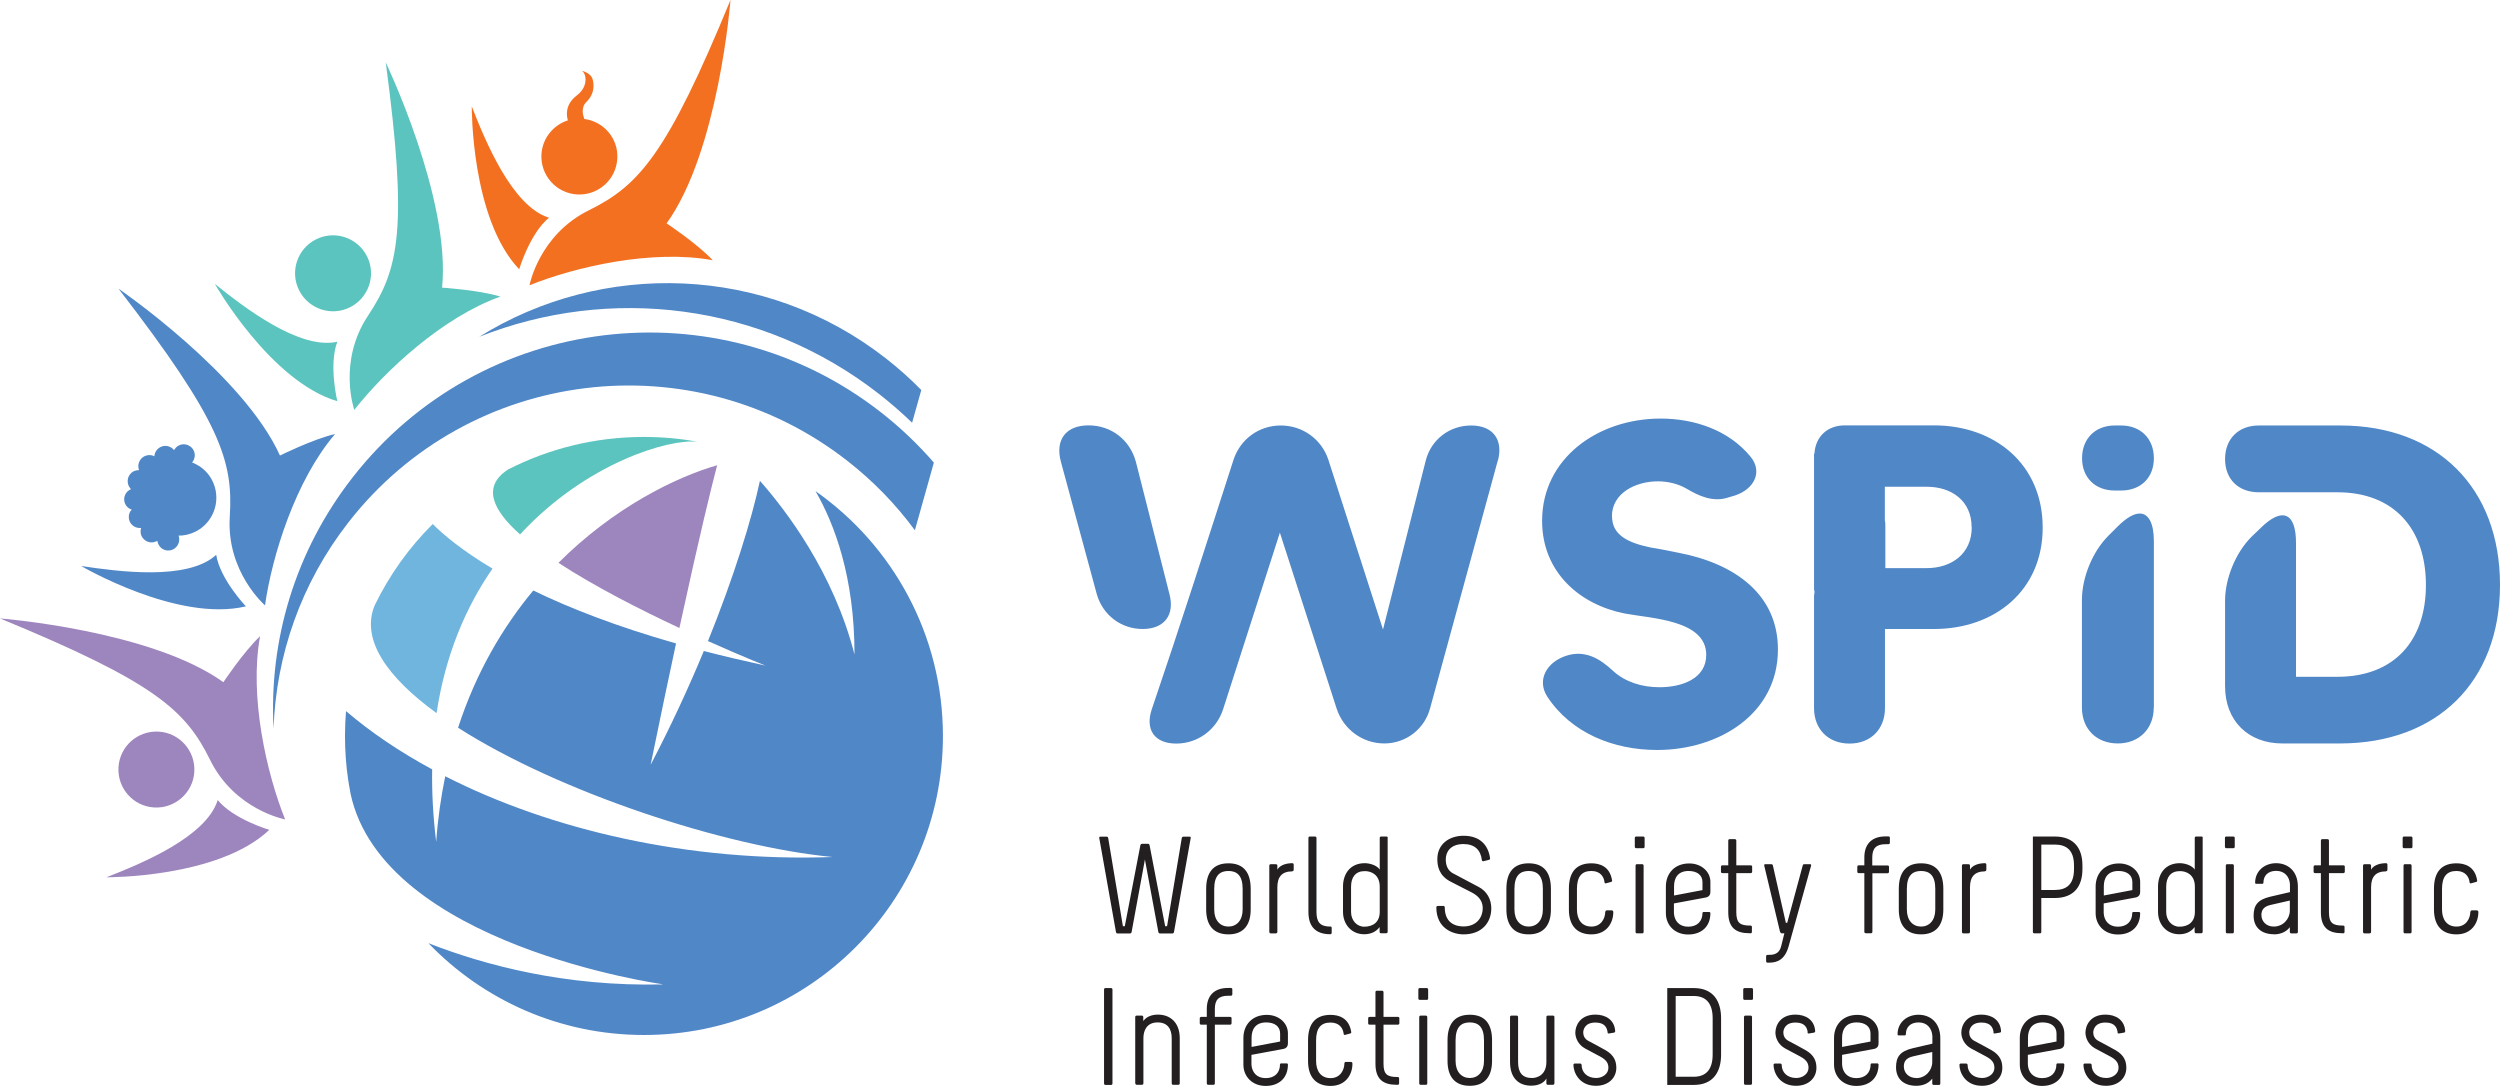 <?xml version="1.0" encoding="UTF-8"?>
<svg xmlns="http://www.w3.org/2000/svg" xmlns:xlink="http://www.w3.org/1999/xlink" id="Layer_2" viewBox="0 0 198.77 86.33">
  <defs>
    <clipPath id="clippath">
      <rect width="198.77" height="86.33" fill="none"></rect>
    </clipPath>
  </defs>
  <g id="Layer_2-2">
    <g id="Layer_1-2">
      <g clip-path="url(#clippath)">
        <path d="M8.46,69.75s8.91.07,12.95-3.77c0,0-2.85-.84-4.1-2.37-.91,2.94-6.1,5.07-8.85,6.14M12.25,64.2c1.66.1,3.1-1.17,3.2-2.83.1-1.67-1.17-3.1-2.83-3.2-1.67-.1-3.1,1.17-3.2,2.83-.1,1.67,1.17,3.1,2.83,3.2M20.69,50.57c-1.33,1.26-2.93,3.67-2.93,3.67h0c-5.77-4.14-17.76-5.07-17.76-5.07,12.3,5.06,14.76,7.29,16.71,11.26,1.96,3.97,5.96,4.72,5.96,4.72-1.48-3.68-2.87-9.79-1.99-14.57" fill="#9d85be"></path>
        <path d="M17.08,22.57s4.4,7.75,9.74,9.33c0,0-.7-2.89,0-4.73-3,.68-7.44-2.75-9.74-4.6M29.18,20.38c-.75-1.49-2.56-2.1-4.05-1.35-1.49.74-2.1,2.56-1.35,4.05s2.56,2.1,4.05,1.35c1.49-.75,2.1-2.56,1.35-4.05M35.15,22.87c.71-7.07-4.48-17.91-4.48-17.91,1.76,13.18,1.06,16.42-1.39,20.11-2.46,3.68-1.11,7.52-1.11,7.52,2.45-3.12,7.04-7.38,11.62-9.01-1.75-.53-4.64-.71-4.64-.71h0Z" fill="#5bc4bf"></path>
        <path d="M43.65,17.31c-2.94-.91-5.07-6.11-6.14-8.85,0,0-.07,8.91,3.77,12.95,0,0,.84-2.85,2.37-4.1M49.08,12.62c.1-1.59-1.06-2.96-2.62-3.16-.1-.25-.3-.91.17-1.36.58-.56.64-1.24.49-1.79-.15-.55-.9-.69-.9-.69.34.08.67,1.18-.35,1.96-.99.76-.82,1.64-.72,1.99-1.15.37-2.02,1.41-2.1,2.69-.1,1.67,1.17,3.1,2.83,3.2,1.67.1,3.1-1.17,3.2-2.83M58.08,0c-5.06,12.3-7.29,14.76-11.26,16.72-3.97,1.96-4.72,5.96-4.72,5.96,3.68-1.48,9.79-2.87,14.57-1.99-1.25-1.33-3.67-2.93-3.67-2.93h0c4.15-5.77,5.08-17.76,5.08-17.76" fill="#f37021"></path>
        <path d="M6.45,45s7.68,4.51,13.1,3.21c0,0-2.05-2.15-2.36-4.1-2.26,2.09-7.82,1.33-10.74.89M15.84,37.06c-.34-.22-.71-.37-1.09-.44.18.03.35.08.52.15.02-.03.05-.06.07-.09.27-.4.16-.95-.25-1.21-.4-.27-.94-.16-1.21.25-.02.02-.03.05-.04.07-.13-.17-.33-.29-.56-.33-.48-.07-.92.26-1,.73v.09c-.19-.1-.42-.13-.65-.06-.46.13-.73.62-.6,1.08,0,.03.02.06.03.08-.22,0-.44.06-.61.21-.36.32-.4.87-.09,1.24.02.02.04.04.06.06-.2.08-.37.24-.47.45-.2.44,0,.96.44,1.15.03,0,.06.02.08.03-.15.16-.24.37-.23.6,0,.48.4.87.89.86h.09c-.07.21-.06.44.04.65.21.43.73.62,1.17.41.03,0,.05-.03.08-.04.03.21.13.42.31.57.37.31.92.26,1.23-.12.2-.25.25-.58.15-.86h-.07c1,.02,1.98-.46,2.57-1.35.92-1.39.54-3.27-.85-4.18M26.63,34.51c-1.78.42-4.37,1.71-4.37,1.71h0c-2.92-6.47-12.84-13.27-12.84-13.27,8.12,10.53,9.13,13.69,8.85,18.11-.29,4.41,2.8,7.07,2.8,7.07.56-3.93,2.41-9.91,5.56-13.61" fill="#5087c7"></path>
        <path d="M21.75,57.93c-.37-6.95,1.67-14.07,6.3-19.99,10.17-13.02,28.97-15.33,41.99-5.16,1.56,1.22,2.96,2.56,4.21,4l-1.51,5.38h0c-1.49-2.03-3.28-3.89-5.37-5.52-12.29-9.6-30.05-7.43-39.65,4.87-3.82,4.89-5.77,10.65-5.97,16.41" fill="#5087c7"></path>
        <path d="M38.1,26.78c9.78-6.09,22.73-5.79,32.34,1.72,1,.78,1.94,1.62,2.81,2.51l-.73,2.6c-.82-.79-1.69-1.55-2.61-2.27-9.37-7.32-21.51-8.65-31.81-4.56" fill="#5087c7"></path>
        <path d="M41.35,42.49c-2.22-1.97-3.03-3.83-.94-5.17,3.24-1.65,6.9-2.58,10.78-2.58,1.47,0,2.91.13,4.3.39-2.26-.29-8.9,1.68-14.14,7.36" fill="#5bc4bf"></path>
        <path d="M34.41,41.67c.83.83,2.31,2.09,4.75,3.54-2.09,3.01-3.74,6.8-4.45,11.49-3.9-2.83-6.05-5.84-4.92-8.57,1.17-2.41,2.73-4.59,4.61-6.46" fill="#70b5de"></path>
        <path d="M54.02,49.93c-3.11-1.45-6.74-3.3-9.62-5.18,4.4-4.4,9.32-6.81,12.62-7.76-.43,1.63-1.37,5.42-3,12.93" fill="#9d85be"></path>
        <path d="M52.66,78.25s-22.21-3.09-24.79-15.15c-.05-.25-.09-.5-.13-.75-.02-.13-.04-.25-.06-.37-.17-1.14-.25-2.3-.25-3.48,0-.66.03-1.31.08-1.96,1.97,1.68,4.27,3.24,6.85,4.63-.03,1.81.07,3.73.32,5.77.13-1.84.38-3.58.72-5.22,8.38,4.27,19.37,6.83,30.8,6.42-8.64-.83-21.79-5.17-29.78-10.28,1.43-4.4,3.56-8,5.98-10.91,2.86,1.39,6.58,2.85,11.35,4.21-.59,2.74-1.26,5.94-2.02,9.65,1.61-3.08,3.03-6.15,4.23-9.05,1.53.4,3.16.78,4.9,1.16,0,0-1.9-.75-4.57-1.95,2.07-5.12,3.47-9.67,4.13-12.74,2.06,2.33,5.85,7.28,7.52,13.81,0-6.16-1.59-10.37-3.1-12.99,6.12,4.3,10.13,11.41,10.13,19.47,0,13.13-10.64,23.77-23.77,23.77-6.74,0-12.81-2.8-17.14-7.3,4.49,1.76,10.9,3.46,18.61,3.28" fill="#5087c7"></path>
        <path d="M92.98,47.23l-2.67-10.52c-.47-1.73-1.95-2.89-3.76-2.89s-2.67,1.15-2.2,2.89l2.85,10.52c.47,1.66,1.92,2.78,3.65,2.78s2.57-1.12,2.13-2.78M119.1,36.61c.43-1.66-.4-2.78-2.13-2.78s-3.18,1.12-3.61,2.78l-3.4,13.44-4.34-13.48c-.54-1.66-2.06-2.74-3.79-2.74s-3.22,1.08-3.76,2.74c-2.13,6.61-4.26,13.26-6.5,19.84-.54,1.63.25,2.71,1.95,2.71s3.18-1.08,3.72-2.71l4.52-14.06,4.51,13.98c.54,1.66,2.06,2.78,3.79,2.78s3.22-1.16,3.65-2.82l5.38-19.69h.01ZM128.16,41.05c0-1.84,1.88-2.78,3.65-2.78.76,0,1.59.18,2.28.58.97.58,2.13,1.12,3.36.69l.51-.15c1.52-.51,2.2-1.88,1.23-3.07-1.74-2.13-4.48-3.04-7.15-3.04-5.02,0-9.43,3.18-9.43,8.13,0,4.12,3.04,6.68,6.58,7.37,2.13.4,6.47.51,6.47,3.29,0,1.88-1.91,2.57-3.72,2.57-1.37,0-2.71-.4-3.69-1.3-1.05-.98-2.24-1.7-3.76-1.19-1.52.51-2.31,1.91-1.48,3.22,1.91,2.93,5.31,4.26,8.74,4.26,4.95,0,9.61-2.89,9.61-7.99,0-4.34-3.36-6.83-7.95-7.7-.51-.11-1.63-.33-2.13-.4-1.95-.4-3.11-1.05-3.11-2.49M156.77,41.92c0,2.13-1.63,3.25-3.58,3.25h-3.29v-3.25c0-.21,0-.39-.04-.56v-2.66h3.32c1.99,0,3.58,1.12,3.58,3.22M162.41,41.95c0-5.06-3.83-8.13-8.64-8.13h-7.08c-1.42,0-2.35.91-2.43,2.26h-.03v10.77c0,.07.03.13.04.2,0,.11-.04.22-.04.33v8.92c0,1.66,1.12,2.82,2.82,2.82s2.82-1.16,2.82-2.82v-6.29h3.9c4.84,0,8.64-3.07,8.64-8.06M171.25,36.43c0-1.55-1.05-2.6-2.6-2.6h-.51c-1.55,0-2.6,1.05-2.6,2.6s1.05,2.57,2.6,2.57h.51c1.55,0,2.6-1.01,2.6-2.57M171.25,56.26v-13.23c0-1.44-.43-2.2-1.12-2.2-.47,0-1.05.33-1.74,1.01l-.76.76c-1.26,1.26-2.1,3.32-2.1,5.1v8.56c0,1.7,1.16,2.85,2.85,2.85s2.86-1.16,2.86-2.85M198.77,46.51c0-7.73-4.99-12.68-12.68-12.68h-6.5c-1.63,0-2.68,1.08-2.68,2.67s1.05,2.64,2.68,2.64h6.25c4.52,0,7.04,2.93,7.04,7.37s-2.53,7.3-7.04,7.3h-3.29v-10.66c0-2.42-1.12-2.85-2.82-1.16l-.72.69c-1.26,1.26-2.1,3.32-2.1,5.09v6.79c0,2.75,1.84,4.55,4.55,4.55h4.59c7.7,0,12.72-4.88,12.72-12.61" fill="#5087c7"></path>
        <path d="M168.36,82.07c0,.08.04.11.12.1l.4-.07c.1-.02.09-.08.09-.13-.06-.89-.76-1.3-1.57-1.3-1.22,0-1.59.88-1.59,1.43,0,.4.21.96.79,1.27l1.2.64c.58.31.64.63.64.9,0,.47-.47.8-.97.8-.73,0-1.17-.46-1.17-1.04,0-.11-.11-.11-.11-.11h-.44s-.1,0-.1.11c0,.58.45,1.66,1.79,1.66,1.02,0,1.62-.65,1.62-1.42,0-.45-.11-1-.89-1.43-.55-.3-.79-.44-1.33-.72-.32-.17-.41-.44-.41-.67,0-.21.12-.79.97-.79.75,0,.92.42.97.78M163.5,82.81l-2.26.43v-.73c0-.67.31-1.22,1.17-1.22.65,0,1.1.31,1.1.88v.64h-.01ZM164.08,84.55h-.51s-.07.02-.07.08c0,.67-.43,1.09-1.14,1.09s-1.1-.47-1.13-1.09v-.76l2.53-.47c.28-.05.37-.24.37-.43v-.81c0-.83-.73-1.47-1.68-1.47-1.15,0-1.86.78-1.86,1.84v2.11c0,.98.73,1.7,1.77,1.7s1.77-.61,1.77-1.7c0-.05-.06-.08-.06-.08M158.49,82.07c0,.08.04.11.12.1l.4-.07c.1-.02.09-.08.09-.13-.06-.89-.76-1.3-1.57-1.3-1.22,0-1.59.88-1.59,1.43,0,.4.21.96.79,1.27l1.2.64c.58.31.64.63.64.9,0,.47-.47.8-.97.8-.73,0-1.16-.46-1.16-1.04,0-.11-.11-.11-.11-.11h-.44s-.1,0-.1.11c0,.58.45,1.66,1.79,1.66,1.02,0,1.62-.65,1.62-1.42,0-.45-.11-1-.89-1.43-.55-.3-.79-.44-1.33-.72-.32-.17-.41-.44-.41-.67,0-.21.12-.79.97-.79.75,0,.92.42.97.78M152.35,85.71c-.59,0-.98-.41-.98-.92,0-.29.09-.66.73-.8l1.53-.35v.8c0,.66-.53,1.28-1.28,1.28M152.35,86.33c.39,0,.92-.1,1.28-.57v.39c0,.11.11.11.11.11h.43s.1,0,.1-.11v-3.6c0-1.27-.82-1.87-1.73-1.87s-1.67.6-1.67,1.56c0,.05.06.08.06.08h.53s.07-.02.07-.08c0-.57.36-.95,1.02-.95s1.05.46,1.09,1.08v.61l-1.59.37c-.99.24-1.3.69-1.3,1.51,0,.9.59,1.47,1.62,1.47M148.72,82.81l-2.26.43v-.73c0-.67.31-1.22,1.16-1.22.65,0,1.1.31,1.1.88v.64h0ZM149.31,84.55h-.51s-.07.02-.07.08c0,.67-.43,1.09-1.14,1.09s-1.1-.47-1.13-1.09v-.76l2.53-.47c.28-.05.37-.24.37-.43v-.81c0-.83-.73-1.47-1.68-1.47-1.15,0-1.86.78-1.86,1.84v2.11c0,.98.73,1.7,1.77,1.7s1.77-.61,1.77-1.7c0-.05-.06-.08-.06-.08M143.71,82.07c0,.08.04.11.12.1l.4-.07c.1-.02.09-.08.09-.13-.06-.89-.76-1.3-1.57-1.3-1.22,0-1.59.88-1.59,1.43,0,.4.21.96.79,1.27l1.2.64c.58.31.64.63.64.9,0,.47-.47.8-.97.8-.73,0-1.16-.46-1.16-1.04,0-.11-.11-.11-.11-.11h-.44s-.1,0-.1.11c0,.58.45,1.66,1.79,1.66,1.02,0,1.62-.65,1.62-1.42,0-.45-.11-1-.89-1.43-.55-.3-.79-.44-1.33-.72-.32-.17-.41-.44-.41-.67,0-.21.12-.79.97-.79.75,0,.92.42.97.78M139.38,78.67c0-.11-.11-.11-.11-.11h-.57s-.1,0-.1.11v.72c0,.11.11.11.11.11h.57s.1,0,.1-.11v-.72ZM138.66,86.14c0,.11.11.11.11.11h.43s.1,0,.1-.11v-5.28c0-.11-.11-.11-.11-.11h-.43s-.1,0-.1.11v5.28ZM134.67,79.19c.93,0,1.5.54,1.5,1.77v2.88c0,1.23-.56,1.77-1.5,1.77h-1.44v-6.42s1.44,0,1.44,0ZM132.56,78.56v7.7h2.11c1.57,0,2.17-1.07,2.17-2.41v-2.88c0-1.34-.59-2.41-2.17-2.41,0,0-2.11,0-2.11,0ZM127.81,82.07c.01.08.04.11.12.1l.4-.07c.1-.02.09-.08.09-.13-.06-.89-.76-1.3-1.57-1.3-1.22,0-1.6.88-1.6,1.43,0,.4.21.96.79,1.27l1.2.64c.58.31.64.63.64.9,0,.47-.47.8-.97.8-.73,0-1.16-.46-1.16-1.04,0-.11-.11-.11-.11-.11h-.44s-.1,0-.1.11c0,.58.45,1.66,1.79,1.66,1.02,0,1.62-.65,1.62-1.42,0-.45-.11-1-.89-1.43-.55-.3-.79-.44-1.33-.72-.32-.17-.41-.44-.41-.67,0-.21.12-.79.97-.79.75,0,.92.42.97.78M123.59,80.86c0-.11-.1-.11-.1-.11h-.44s-.1,0-.1.11v3.57c0,1.09-.79,1.28-1.14,1.28-.76,0-1.11-.41-1.11-1.28v-3.57c0-.11-.1-.11-.1-.11h-.44s-.1,0-.1.11v3.57c0,1.35.75,1.89,1.68,1.89.66,0,1.06-.28,1.21-.57v.39c0,.11.11.11.11.11h.41s.12,0,.12-.11c0,0,0-5.28,0-5.28ZM116.86,80.68c-1.2,0-1.77.73-1.77,2.03v1.64c0,1.2.54,1.98,1.77,1.98s1.77-.78,1.77-1.98v-1.64c0-1.31-.57-2.03-1.77-2.03M116.86,85.71c-.65,0-1.13-.49-1.13-1.35v-1.65c0-1.08.47-1.42,1.13-1.42s1.13.34,1.13,1.42v1.65c0,.86-.48,1.35-1.13,1.35M113.55,78.67c0-.11-.11-.11-.11-.11h-.57s-.1,0-.1.11v.72c0,.11.11.11.11.11h.57s.1,0,.1-.11v-.72ZM112.84,86.14c0,.11.11.11.11.11h.43s.1,0,.1-.11v-5.28c0-.11-.11-.11-.11-.11h-.43s-.1,0-.1.11v5.28ZM111.13,86.25c.11,0,.11-.11.11-.11v-.41s0-.1-.11-.1h-.07c-.74-.01-1.06-.19-1.06-1.05v-3.11h1.15c.11,0,.11-.11.11-.11v-.41s0-.1-.11-.1h-1.15v-1.97c0-.11-.11-.11-.11-.11h-.43s-.1,0-.1.11v1.97h-.47c-.11,0-.11.11-.11.11v.41s0,.1.11.1h.47v3.11c0,1.23.61,1.67,1.69,1.67h.08ZM106.89,84.54c0,.52-.32,1.18-1.1,1.18s-1.15-.58-1.15-1.36v-1.63c0-.96.36-1.43,1.15-1.43.73,0,1,.49,1.04.89.01.08.05.11.12.09l.41-.11c.09-.03.08-.09.07-.14-.18-1.11-1-1.34-1.64-1.34-1.08,0-1.79.57-1.79,2.02v1.65c0,1.36.71,1.98,1.79,1.98,1.21,0,1.74-.91,1.74-1.77,0-.1-.05-.14-.14-.14h-.39s-.11,0-.11.12M101.77,82.81l-2.26.43v-.73c0-.67.31-1.22,1.17-1.22.65,0,1.1.31,1.1.88v.64h0ZM102.35,84.55h-.51s-.07.02-.07.08c0,.67-.43,1.09-1.14,1.09s-1.1-.47-1.13-1.09v-.76l2.53-.47c.27-.05.37-.24.37-.43v-.81c0-.83-.73-1.47-1.68-1.47-1.15,0-1.86.78-1.86,1.84v2.11c0,.98.73,1.7,1.77,1.7s1.77-.61,1.77-1.7c0-.05-.05-.08-.05-.08M96.59,81.47h1.22c.11,0,.11-.11.11-.11v-.41s0-.1-.11-.1h-1.22v-.63c0-.71.29-1.05,1.05-1.05h.23c.11,0,.11-.11.11-.11v-.41s0-.1-.11-.1h-.23c-1.13,0-1.69.64-1.69,1.67v.63h-.45c-.11,0-.11.11-.11.11v.41s0,.1.11.1h.45v4.67c0,.11.11.11.11.11h.43s.1,0,.1-.11c0,0,0-4.67,0-4.67ZM90.27,86.14c0,.11.11.11.11.11h.41s.12,0,.12-.11v-3.6c0-.58.25-1.25,1.13-1.25.81,0,1.12.54,1.12,1.25v3.6c0,.11.11.11.11.11h.42s.11,0,.11-.11v-3.6c0-1.22-.74-1.87-1.73-1.87-.47,0-.91.15-1.17.51v-.32c0-.11-.1-.11-.1-.11h-.44s-.1,0-.1.11v5.28h0ZM88.45,78.67c0-.11-.11-.11-.11-.11h-.46s-.1,0-.1.11v7.48c0,.11.11.11.11.11h.46s.1,0,.1-.11v-7.48Z" fill="#231f20"></path>
        <path d="M196.41,72.49c0,.52-.32,1.18-1.1,1.18s-1.15-.58-1.15-1.36v-1.63c0-.96.36-1.43,1.15-1.43.72,0,1,.49,1.04.89,0,.08.06.11.12.09l.41-.11c.09-.03.08-.09.07-.14-.18-1.11-1-1.34-1.64-1.34-1.08,0-1.79.57-1.79,2.02v1.65c0,1.36.71,1.98,1.79,1.98,1.21,0,1.74-.91,1.74-1.77,0-.1-.06-.14-.14-.14h-.38s-.11,0-.11.12M191.81,66.62c0-.11-.11-.11-.11-.11h-.57s-.1,0-.1.11v.71c0,.11.11.11.11.11h.57s.1,0,.1-.11v-.71ZM191.1,74.1c0,.11.11.11.11.11h.43s.1,0,.1-.11v-5.28c0-.11-.11-.11-.11-.11h-.43s-.1,0-.1.11v5.28ZM189.71,69.27c.11,0,.11-.12.11-.12v-.41s0-.11-.11-.11c-.4,0-.96.11-1.19.51v-.32c0-.11-.12-.11-.12-.11h-.41s-.11,0-.11.11v5.28c0,.11.11.11.11.11h.41s.12,0,.12-.11v-3.56c0-.82.36-1.26,1.19-1.26M186.3,74.21c.11,0,.11-.11.11-.11v-.41s0-.1-.11-.1h-.07c-.74-.01-1.06-.19-1.06-1.06v-3.11h1.15c.11,0,.11-.11.11-.11v-.41s0-.1-.11-.1h-1.15v-1.97c0-.11-.11-.11-.11-.11h-.43s-.1,0-.1.11v1.97h-.47c-.11,0-.11.11-.11.11v.41s0,.1.11.1h.47v3.11c0,1.23.6,1.67,1.69,1.67h.08ZM180.78,73.67c-.59,0-.98-.41-.98-.92,0-.29.09-.66.73-.8l1.53-.35v.8c0,.66-.53,1.27-1.28,1.27M180.78,74.29c.38,0,.92-.1,1.28-.57v.38c0,.11.11.11.11.11h.43s.1,0,.1-.11v-3.6c0-1.27-.82-1.87-1.73-1.87s-1.67.61-1.67,1.56c0,.05.06.08.06.08h.53s.07-.02.07-.08c0-.57.36-.95,1.02-.95s1.06.46,1.09,1.08v.61l-1.59.37c-.99.24-1.3.69-1.3,1.51,0,.9.59,1.47,1.62,1.47M177.68,66.62c0-.11-.11-.11-.11-.11h-.57s-.1,0-.1.11v.71c0,.11.11.11.11.11h.57s.1,0,.1-.11v-.71ZM176.97,74.1c0,.11.11.11.11.11h.43s.1,0,.1-.11v-5.28c0-.11-.11-.11-.11-.11h-.43s-.1,0-.1.11v5.28ZM174.51,72.51c0,.79-.52,1.17-1.23,1.17-.61,0-1.05-.52-1.05-1.17v-2.01c0-.75.35-1.24,1.09-1.24.53,0,1.19.29,1.19,1.24v2.01ZM175.14,66.62c0-.07-.04-.11-.1-.11h-.44s-.1,0-.1.11v2.52c-.2-.32-.76-.51-1.19-.51-1.15,0-1.73.84-1.73,1.86v2.01c0,1.01.69,1.78,1.68,1.78.38,0,.88-.1,1.23-.57v.38c0,.11.1.11.1.11h.43s.11,0,.11-.11v-7.48h.01ZM169.53,70.77l-2.26.43v-.73c0-.67.31-1.22,1.17-1.22.65,0,1.1.31,1.1.88v.64h-.01ZM170.11,72.51h-.51s-.07.02-.07.08c0,.67-.43,1.09-1.14,1.09s-1.1-.47-1.13-1.09v-.76l2.53-.47c.27-.05.37-.24.37-.43v-.81c0-.83-.73-1.47-1.68-1.47-1.15,0-1.86.78-1.86,1.84v2.11c0,.98.73,1.7,1.77,1.7s1.77-.61,1.77-1.7c0-.05-.06-.08-.06-.08M162.3,67.15h1.06c.93,0,1.54.43,1.54,1.66v.29c0,1.23-.6,1.66-1.54,1.66h-1.06v-3.61ZM162.3,71.4h1.06c1.57,0,2.21-.96,2.21-2.3v-.29c0-1.34-.64-2.3-2.21-2.3h-1.73v7.59c0,.11.11.11.11.11h.46s.1,0,.1-.11v-2.7h0ZM157.82,69.27c.11,0,.11-.12.11-.12v-.41s0-.11-.11-.11c-.4,0-.96.11-1.19.51v-.32c0-.11-.12-.11-.12-.11h-.41s-.11,0-.11.11v5.28c0,.11.11.11.11.11h.41s.12,0,.12-.11v-3.56c0-.82.36-1.26,1.19-1.26M152.74,68.64c-1.2,0-1.77.73-1.77,2.03v1.64c0,1.2.54,1.98,1.77,1.98s1.77-.78,1.77-1.98v-1.64c0-1.31-.57-2.03-1.77-2.03M152.74,73.67c-.65,0-1.13-.49-1.13-1.35v-1.65c0-1.08.47-1.42,1.13-1.42s1.13.34,1.13,1.42v1.65c0,.86-.48,1.35-1.13,1.35M148.86,69.43h1.22c.11,0,.11-.11.11-.11v-.41s0-.1-.11-.1h-1.22v-.63c0-.71.29-1.06,1.06-1.06h.23c.11,0,.11-.11.11-.11v-.41s0-.1-.11-.1h-.23c-1.13,0-1.69.64-1.69,1.67v.63h-.45c-.11,0-.11.11-.11.11v.41s0,.1.11.1h.45v4.67c0,.11.11.11.11.11h.43s.1,0,.1-.11v-4.67h0ZM141.54,74.1c.04.11.12.11.12.11h.21l-.25,1.01c-.18.73-.74.7-1.09.7-.11,0-.11.11-.11.11v.39s0,.12.11.12h.12c.64,0,1.26-.22,1.56-1.3l1.79-6.42c.03-.11-.08-.11-.08-.11h-.48s-.09,0-.11.11l-1.23,4.55h-.11l-1.03-4.55c-.02-.11-.11-.11-.11-.11h-.5s-.11,0-.08.11l1.26,5.28h.01ZM139.18,74.21c.11,0,.11-.11.11-.11v-.41s0-.1-.11-.1h-.07c-.74-.01-1.06-.19-1.06-1.06v-3.11h1.15c.11,0,.11-.11.11-.11v-.41s0-.1-.11-.1h-1.15v-1.97c0-.11-.11-.11-.11-.11h-.43s-.1,0-.1.11v1.97h-.47c-.11,0-.11.11-.11.11v.41s0,.1.11.1h.47v3.11c0,1.23.6,1.67,1.69,1.67h.08ZM135.36,70.77l-2.26.43v-.73c0-.67.31-1.22,1.16-1.22.65,0,1.1.31,1.1.88v.64h0ZM135.94,72.51h-.51s-.07.02-.07.08c0,.67-.43,1.09-1.14,1.09s-1.1-.47-1.13-1.09v-.76l2.53-.47c.27-.05.37-.24.37-.43v-.81c0-.83-.73-1.47-1.68-1.47-1.15,0-1.86.78-1.86,1.84v2.11c0,.98.73,1.7,1.77,1.7s1.77-.61,1.77-1.7c0-.05-.06-.08-.06-.08M130.76,66.62c0-.11-.11-.11-.11-.11h-.57s-.1,0-.1.11v.71c0,.11.11.11.11.11h.57s.1,0,.1-.11v-.71ZM130.04,74.1c0,.11.11.11.11.11h.43s.1,0,.1-.11v-5.28c0-.11-.11-.11-.11-.11h-.43s-.1,0-.1.11v5.28ZM127.63,72.49c0,.52-.32,1.18-1.1,1.18s-1.15-.58-1.15-1.36v-1.63c0-.96.36-1.43,1.15-1.43.73,0,1,.49,1.04.89.01.08.05.11.12.09l.41-.11c.09-.03.08-.09.07-.14-.18-1.11-1-1.34-1.64-1.34-1.08,0-1.79.57-1.79,2.02v1.65c0,1.36.71,1.98,1.79,1.98,1.21,0,1.74-.91,1.74-1.77,0-.1-.06-.14-.14-.14h-.38s-.11,0-.11.12M121.54,68.64c-1.2,0-1.77.73-1.77,2.03v1.64c0,1.2.54,1.98,1.77,1.98s1.77-.78,1.77-1.98v-1.64c0-1.31-.57-2.03-1.77-2.03M121.54,73.67c-.65,0-1.13-.49-1.13-1.35v-1.65c0-1.08.47-1.42,1.13-1.42s1.13.34,1.13,1.42v1.65c0,.86-.48,1.35-1.13,1.35M115.56,69.46c-.46-.24-.61-.66-.61-1.14,0-.55.34-1.21,1.41-1.21.89,0,1.37.47,1.46,1.28.01.07.09.1.15.08l.43-.11c.07-.02.08-.09.07-.14-.14-.98-.75-1.77-2.11-1.77-1.13,0-2.08.66-2.08,1.85,0,.54.11,1.32,1.08,1.81l1.68.86c.65.34.85.79.85,1.25,0,.64-.42,1.44-1.53,1.44-.67,0-1.49-.29-1.49-1.52,0-.11-.1-.11-.1-.11h-.46s-.11,0-.11.11c0,1.67,1.3,2.15,2.17,2.15,1.41,0,2.2-.9,2.2-2.08,0-.71-.35-1.35-1-1.69l-2-1.06h-.01ZM109.7,72.51c0,.79-.52,1.17-1.23,1.17-.61,0-1.05-.52-1.05-1.17v-2.01c0-.75.35-1.24,1.09-1.24.53,0,1.19.29,1.19,1.24,0,0,0,2.01,0,2.01ZM110.34,66.62c0-.07-.04-.11-.1-.11h-.44s-.1,0-.1.11v2.52c-.2-.32-.76-.51-1.19-.51-1.15,0-1.73.84-1.73,1.86v2.01c0,1.01.69,1.78,1.68,1.78.38,0,.88-.1,1.23-.57v.38c0,.11.1.11.1.11h.43s.11,0,.11-.11v-7.48h.01ZM105.77,73.67c-.84,0-1.1-.38-1.1-1.18v-5.87c0-.11-.11-.11-.11-.11h-.43s-.1,0-.1.11v5.87c0,.62.13,1.79,1.74,1.79.11,0,.11-.11.11-.11v-.41s0-.1-.11-.1M102.75,69.27c.11,0,.11-.12.11-.12v-.41s0-.11-.11-.11c-.4,0-.96.11-1.19.51v-.32c0-.11-.12-.11-.12-.11h-.41s-.11,0-.11.11v5.28c0,.11.11.11.11.11h.41s.12,0,.12-.11v-3.56c0-.82.36-1.26,1.19-1.26M97.67,68.64c-1.2,0-1.77.73-1.77,2.03v1.64c0,1.2.54,1.98,1.77,1.98s1.77-.78,1.77-1.98v-1.64c0-1.31-.57-2.03-1.77-2.03M97.67,73.67c-.65,0-1.13-.49-1.13-1.35v-1.65c0-1.08.47-1.42,1.13-1.42s1.13.34,1.13,1.42v1.65c0,.86-.48,1.35-1.13,1.35M90.79,67.09s-.09,0-.12.11l-1.24,6.44h-.15l-1.17-7.01c-.03-.11-.09-.11-.12-.11h-.51s-.11,0-.08.11l1.33,7.48c.02.11.12.11.12.11h.99s.11,0,.13-.11l1.06-5.77,1.07,5.77c.03.11.13.11.13.11h.99s.1,0,.12-.11l1.33-7.48c.03-.11-.08-.11-.08-.11h-.51s-.09,0-.12.11l-1.17,7.01h-.15l-1.24-6.44c-.03-.11-.09-.11-.12-.11h-.49,0Z" fill="#231f20"></path>
      </g>
    </g>
  </g>
</svg>
